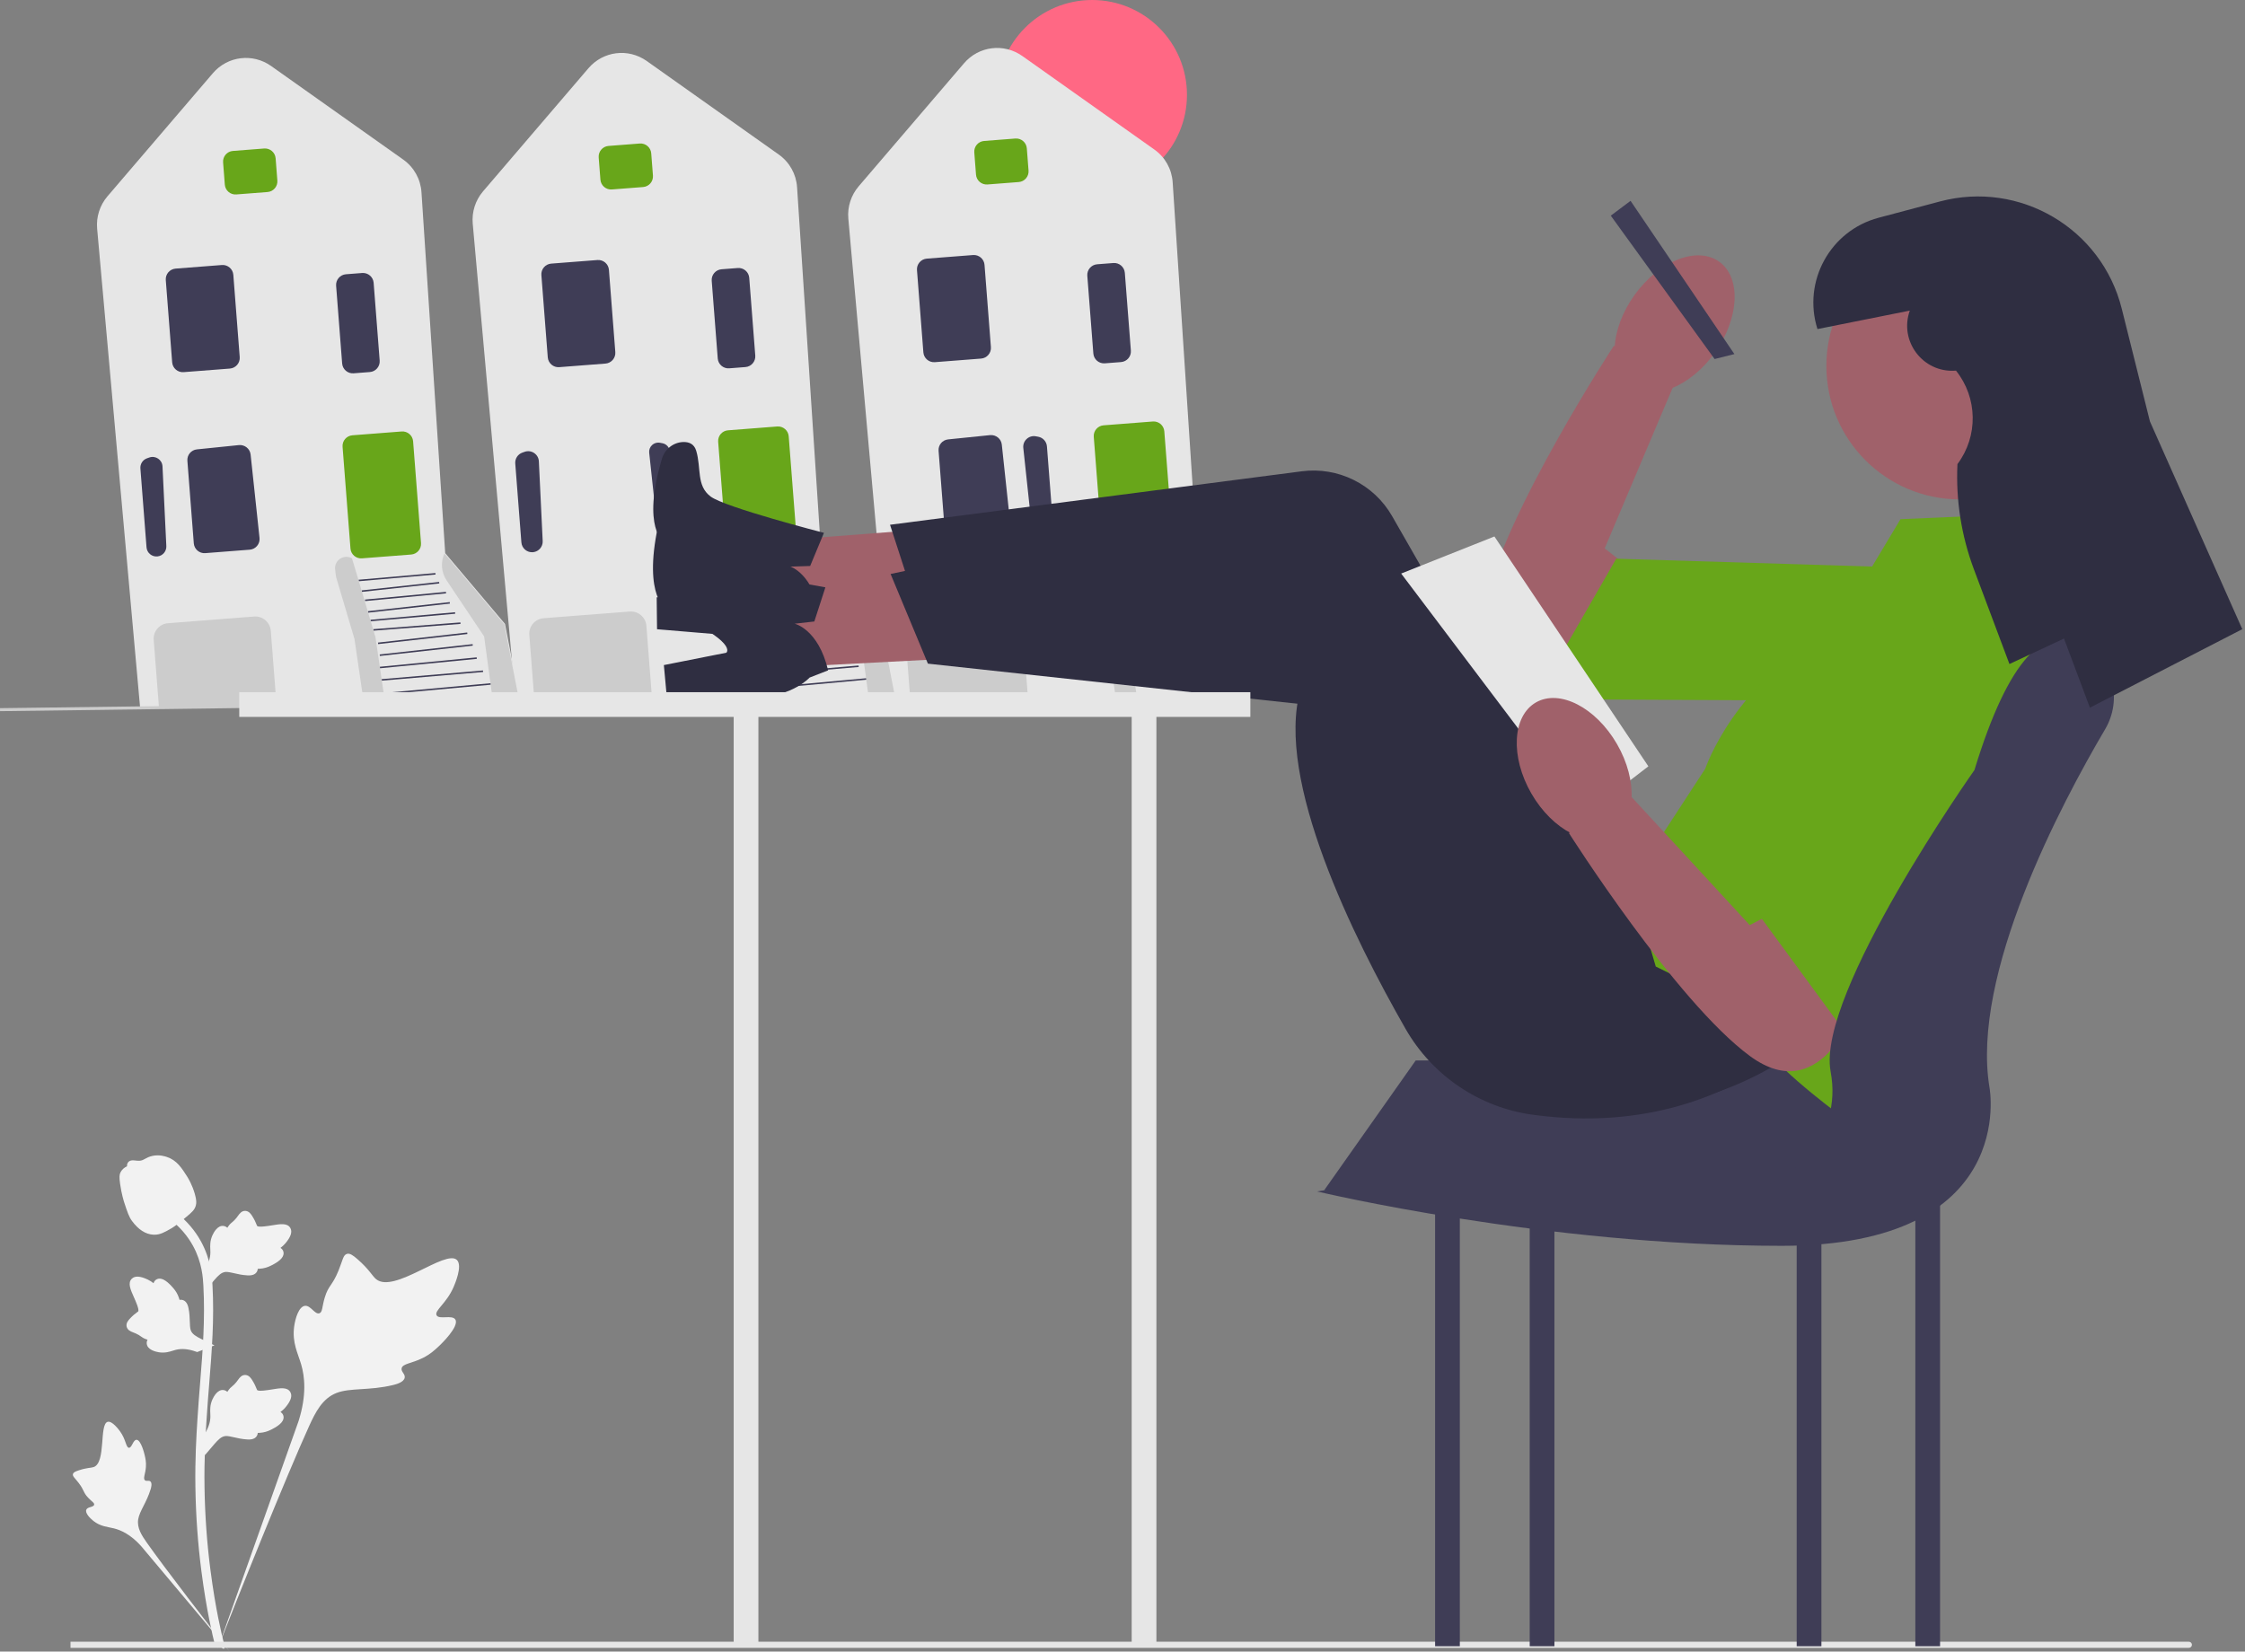 <svg width="617" height="454" viewBox="0 0 617 454" fill="none" xmlns="http://www.w3.org/2000/svg">
<rect x="0" y="0" width="617" height="454" fill="#808080" stroke="none"/>
<g clip-path="url(#clip0_1430_22983)">
<path d="M300.152 52.132C314.548 52.132 326.218 40.462 326.218 26.066C326.218 11.67 314.548 0 300.152 0C285.756 0 274.086 11.67 274.086 26.066C274.086 40.462 285.756 52.132 300.152 52.132Z" fill="#FF6884"/>
<path d="M274.413 191.362L244.958 191.768L233.149 60.094C232.862 56.898 233.894 53.666 235.981 51.228L264.945 17.391C268.999 12.655 275.893 11.8 280.981 15.405L317.257 41.107C320.216 43.204 322.05 46.482 322.288 50.102L328.81 149.31L345.217 168.731L345.252 168.772L349.449 190.326L274.413 191.362Z" fill="#E6E6E6"/>
<path d="M268.241 48.01L267.767 41.898C267.642 40.285 268.852 38.871 270.465 38.746L279.052 38.079C280.665 37.954 282.079 39.165 282.205 40.778L282.679 46.889C282.804 48.502 281.594 49.917 279.98 50.042L271.394 50.708C269.781 50.834 268.366 49.623 268.241 48.01Z" fill="#68A61A"/>
<path d="M253.772 96.858L252.017 74.246C251.892 72.633 253.102 71.218 254.715 71.093L267.427 70.107C269.04 69.981 270.454 71.192 270.58 72.805L272.334 95.417C272.46 97.03 271.249 98.445 269.636 98.57L256.924 99.556C255.311 99.681 253.897 98.471 253.772 96.858Z" fill="#3F3D56"/>
<path d="M286.616 147.556C285.075 147.62 283.74 146.47 283.575 144.937L281.236 123.131C281.136 122.2 281.473 121.302 282.159 120.666C282.846 120.029 283.768 119.763 284.688 119.933L285.344 120.054C286.649 120.296 287.633 121.389 287.735 122.713L289.418 144.397C289.48 145.198 289.221 145.97 288.688 146.571C288.178 147.145 287.484 147.49 286.723 147.549C286.687 147.552 286.652 147.554 286.616 147.556Z" fill="#3F3D56"/>
<path d="M259.714 146.609L257.954 123.931C257.83 122.33 258.984 120.948 260.582 120.785L272.114 119.606C273.713 119.46 275.158 120.612 275.33 122.214L277.777 145.121C277.862 145.917 277.627 146.694 277.116 147.309C276.605 147.924 275.884 148.297 275.086 148.359L262.867 149.307C261.254 149.432 259.84 148.222 259.714 146.609Z" fill="#3F3D56"/>
<path d="M329.202 156.807L339.507 172.203L341.951 190.228L349.197 190.126L345.058 168.867L328.607 149.395C327.504 151.801 327.729 154.607 329.202 156.807Z" fill="#CCCCCC"/>
<path d="M341.266 185.067L311.906 187.75L311.944 188.162L341.303 185.479L341.266 185.067Z" fill="#3F3D56"/>
<path d="M339.194 181.565L311.344 183.945L311.379 184.358L339.229 181.977L339.194 181.565Z" fill="#3F3D56"/>
<path d="M337.459 177.958L310.844 180.547L310.884 180.959L337.5 178.369L337.459 177.958Z" fill="#3F3D56"/>
<path d="M336.345 174.32L310.812 177.156L310.858 177.568L336.391 174.731L336.345 174.32Z" fill="#3F3D56"/>
<path d="M334.856 171.121L310.328 173.895L310.375 174.306L334.902 171.533L334.856 171.121Z" fill="#3F3D56"/>
<path d="M332.986 168.352L309.031 170.211L309.063 170.623L333.018 168.764L332.986 168.352Z" fill="#3F3D56"/>
<path d="M331.517 165.553L308.258 167.633L308.295 168.045L331.554 165.965L331.517 165.553Z" fill="#3F3D56"/>
<path d="M330.055 162.762L307.555 165.262L307.6 165.673L330.101 163.173L330.055 162.762Z" fill="#3F3D56"/>
<path d="M329.011 159.954L306.766 162.074L306.805 162.486L329.05 160.366L329.011 159.954Z" fill="#3F3D56"/>
<path d="M327.137 157.225L305.859 159.547L305.904 159.958L327.182 157.637L327.137 157.225Z" fill="#3F3D56"/>
<path d="M326.117 154.774L304.992 156.621L305.028 157.033L326.153 155.186L326.117 154.774Z" fill="#3F3D56"/>
<path d="M302.774 148.042L300.603 120.068C300.477 118.454 301.688 117.04 303.301 116.915L316.838 115.864C318.451 115.739 319.865 116.95 319.991 118.563L322.162 146.538C322.287 148.151 321.076 149.565 319.463 149.69L305.926 150.741C304.313 150.866 302.899 149.655 302.774 148.042Z" fill="#68A61A"/>
<path d="M274.415 191.362L250.334 191.695L250.14 191.697L248.7 173.152C248.518 170.807 250.278 168.751 252.624 168.569L276.293 166.732C278.638 166.55 280.694 168.31 280.876 170.655L282.435 190.74L282.229 190.756L274.415 191.362Z" fill="#CCCCCC"/>
<path d="M300.488 97.175L298.829 75.801C298.704 74.188 299.915 72.773 301.528 72.648L305.989 72.302C307.603 72.177 309.017 73.387 309.142 75.001L310.801 96.375C310.926 97.988 309.716 99.402 308.102 99.527L303.641 99.874C302.028 99.999 300.613 98.788 300.488 97.175Z" fill="#3F3D56"/>
<path d="M312.294 190.497L309.648 172.443L304.591 155.406L303.192 150.742C300.961 149.465 298.231 151.29 298.558 153.839L298.816 155.854L303.873 172.891L306.519 190.946" fill="#CCCCCC"/>
<path d="M171.186 192.733L141.731 193.139L129.922 61.465C129.636 58.269 130.668 55.037 132.755 52.599L161.718 18.762C165.773 14.025 172.666 13.171 177.754 16.776L214.03 42.478C216.99 44.575 218.824 47.854 219.062 51.473L225.583 150.682L241.99 170.102L242.025 170.143L246.222 191.698L171.186 192.733Z" fill="#E6E6E6"/>
<path d="M165.014 49.381L164.54 43.269C164.415 41.656 165.626 40.242 167.239 40.117L175.825 39.45C177.439 39.325 178.853 40.536 178.978 42.149L179.452 48.26C179.577 49.874 178.367 51.288 176.754 51.413L168.167 52.079C166.554 52.205 165.14 50.994 165.014 49.381Z" fill="#68A61A"/>
<path d="M150.545 98.229L148.79 75.617C148.665 74.004 149.876 72.589 151.489 72.464L164.201 71.478C165.814 71.353 167.228 72.563 167.353 74.176L169.108 96.788C169.233 98.401 168.022 99.816 166.41 99.941L153.698 100.927C152.084 101.052 150.67 99.842 150.545 98.229Z" fill="#3F3D56"/>
<path d="M179.214 122.341C178.624 122.887 178.335 123.659 178.421 124.458L180.76 146.264C180.901 147.581 182.049 148.569 183.372 148.513C184.068 148.487 184.694 148.184 185.152 147.668C185.61 147.152 185.833 146.488 185.779 145.8L184.096 124.116C184.008 122.979 183.164 122.041 182.042 121.833L181.386 121.711C181.164 121.67 180.942 121.659 180.724 121.675C180.166 121.719 179.638 121.948 179.214 122.341Z" fill="#3F3D56"/>
<path d="M144.35 151.132C143.731 150.62 143.355 149.897 143.293 149.096L141.61 127.412C141.508 126.089 142.311 124.857 143.563 124.417L144.192 124.195C145.075 123.886 146.027 124.007 146.804 124.529C147.581 125.052 148.052 125.888 148.097 126.823L149.15 148.728C149.224 150.269 148.082 151.611 146.55 151.785C146.514 151.789 146.478 151.792 146.443 151.795C145.682 151.854 144.942 151.62 144.35 151.132Z" fill="#3F3D56"/>
<path d="M225.975 158.178L236.28 173.574L238.725 191.599L245.971 191.497L241.831 170.239L225.38 150.766C224.277 153.172 224.503 155.978 225.975 158.178Z" fill="#CCCCCC"/>
<path d="M238.031 186.438L208.672 189.121L208.71 189.533L238.069 186.85L238.031 186.438Z" fill="#3F3D56"/>
<path d="M235.967 182.936L208.117 185.316L208.152 185.729L236.002 183.348L235.967 182.936Z" fill="#3F3D56"/>
<path d="M234.233 179.329L207.617 181.918L207.657 182.33L234.273 179.74L234.233 179.329Z" fill="#3F3D56"/>
<path d="M233.118 175.691L207.586 178.527L207.632 178.939L233.164 176.102L233.118 175.691Z" fill="#3F3D56"/>
<path d="M231.629 172.496L207.102 175.27L207.148 175.681L231.676 172.908L231.629 172.496Z" fill="#3F3D56"/>
<path d="M229.76 169.723L205.805 171.582L205.837 171.995L229.792 170.135L229.76 169.723Z" fill="#3F3D56"/>
<path d="M228.29 166.924L205.031 169.004L205.068 169.416L228.327 167.336L228.29 166.924Z" fill="#3F3D56"/>
<path d="M226.828 164.137L204.328 166.637L204.374 167.048L226.874 164.548L226.828 164.137Z" fill="#3F3D56"/>
<path d="M225.785 161.325L203.539 163.445L203.578 163.857L225.824 161.737L225.785 161.325Z" fill="#3F3D56"/>
<path d="M223.91 158.596L202.633 160.918L202.678 161.329L223.955 159.008L223.91 158.596Z" fill="#3F3D56"/>
<path d="M222.891 156.145L201.766 157.992L201.802 158.404L222.927 156.557L222.891 156.145Z" fill="#3F3D56"/>
<path d="M199.547 149.413L197.376 121.439C197.251 119.826 198.461 118.411 200.075 118.286L213.612 117.235C215.225 117.11 216.639 118.321 216.764 119.934L218.935 147.909C219.06 149.522 217.85 150.936 216.237 151.061L202.7 152.112C201.087 152.237 199.672 151.026 199.547 149.413Z" fill="#68A61A"/>
<path d="M171.188 192.733L147.107 193.066L146.913 193.069L145.474 174.523C145.292 172.178 147.052 170.122 149.397 169.94L173.066 168.103C175.412 167.921 177.468 169.681 177.65 172.026L179.208 192.111L179.002 192.127L171.188 192.733Z" fill="#CCCCCC"/>
<path d="M197.261 98.546L195.603 77.172C195.477 75.559 196.688 74.144 198.301 74.019L202.763 73.673C204.376 73.548 205.79 74.758 205.915 76.372L207.574 97.746C207.699 99.359 206.489 100.773 204.876 100.899L200.414 101.245C198.801 101.37 197.387 100.159 197.261 98.546Z" fill="#3F3D56"/>
<path d="M209.068 191.868L206.422 173.814L201.365 156.777L199.965 152.113C197.734 150.837 195.005 152.661 195.331 155.211L195.589 157.225L200.647 174.262L203.293 192.317" fill="#CCCCCC"/>
<path d="M67.959 194.108L38.505 194.514L26.695 62.84C26.409 59.644 27.441 56.412 29.528 53.974L58.492 20.137C62.546 15.4 69.44 14.546 74.527 18.151L110.804 43.853C113.763 45.95 115.597 49.228 115.835 52.848L122.357 152.056L138.764 171.477L138.798 171.518L142.996 193.073L67.959 194.108Z" fill="#E6E6E6"/>
<path d="M61.788 50.752L61.314 44.641C61.188 43.027 62.399 41.613 64.012 41.488L72.599 40.821C74.212 40.696 75.626 41.907 75.751 43.52L76.226 49.632C76.351 51.245 75.14 52.659 73.527 52.784L64.941 53.45C63.327 53.576 61.913 52.365 61.788 50.752Z" fill="#68A61A"/>
<path d="M47.318 99.6L45.564 76.988C45.438 75.375 46.649 73.96 48.262 73.835L60.974 72.849C62.587 72.724 64.001 73.934 64.126 75.547L65.881 98.159C66.007 99.772 64.796 101.187 63.183 101.312L50.471 102.298C48.858 102.424 47.444 101.213 47.318 99.6Z" fill="#3F3D56"/>
<path d="M40.401 125.983L41.031 125.762C42.753 125.156 44.572 126.381 44.66 128.204L45.713 150.109C45.782 151.545 44.724 152.788 43.296 152.95C41.761 153.124 40.389 151.991 40.269 150.451L38.586 128.767C38.491 127.535 39.235 126.393 40.401 125.983Z" fill="#3F3D56"/>
<path d="M53.261 149.351L51.501 126.674C51.377 125.073 52.531 123.691 54.129 123.527L65.66 122.349C67.268 122.198 68.706 123.355 68.877 124.957L71.324 147.864C71.409 148.66 71.174 149.436 70.663 150.052C70.151 150.667 69.431 151.04 68.633 151.101L56.414 152.05C54.801 152.175 53.386 150.964 53.261 149.351Z" fill="#3F3D56"/>
<path d="M122.749 159.549L133.053 174.945L135.498 192.97L142.744 192.868L138.605 171.61L122.154 152.137C121.051 154.543 121.276 157.35 122.749 159.549Z" fill="#CCCCCC"/>
<path d="M134.805 187.809L105.445 190.492L105.483 190.904L134.842 188.221L134.805 187.809Z" fill="#3F3D56"/>
<path d="M132.741 184.307L104.891 186.688L104.926 187.1L132.776 184.719L132.741 184.307Z" fill="#3F3D56"/>
<path d="M131.006 180.7L104.391 183.289L104.431 183.701L131.046 181.112L131.006 180.7Z" fill="#3F3D56"/>
<path d="M129.892 177.066L104.359 179.902L104.405 180.314L129.938 177.477L129.892 177.066Z" fill="#3F3D56"/>
<path d="M128.403 173.867L103.875 176.641L103.922 177.052L128.449 174.279L128.403 173.867Z" fill="#3F3D56"/>
<path d="M126.533 171.094L102.578 172.953L102.61 173.366L126.565 171.507L126.533 171.094Z" fill="#3F3D56"/>
<path d="M125.064 168.295L101.805 170.375L101.842 170.787L125.101 168.708L125.064 168.295Z" fill="#3F3D56"/>
<path d="M123.602 165.508L101.102 168.008L101.147 168.419L123.648 165.92L123.602 165.508Z" fill="#3F3D56"/>
<path d="M122.558 162.696L100.312 164.816L100.352 165.228L122.597 163.108L122.558 162.696Z" fill="#3F3D56"/>
<path d="M120.684 159.967L99.406 162.289L99.451 162.701L120.729 160.379L120.684 159.967Z" fill="#3F3D56"/>
<path d="M119.664 157.516L98.539 159.363L98.575 159.775L119.7 157.928L119.664 157.516Z" fill="#3F3D56"/>
<path d="M96.321 150.784L94.15 122.81C94.024 121.197 95.235 119.782 96.848 119.657L110.385 118.607C111.998 118.481 113.412 119.692 113.537 121.305L115.708 149.28C115.834 150.893 114.623 152.307 113.01 152.432L99.473 153.483C97.86 153.608 96.446 152.397 96.321 150.784Z" fill="#68A61A"/>
<path d="M67.962 194.108L43.88 194.441L43.687 194.444L42.247 175.898C42.065 173.553 43.825 171.497 46.171 171.315L69.84 169.478C72.185 169.296 74.241 171.056 74.423 173.401L75.982 193.486L75.775 193.502L67.962 194.108Z" fill="#CCCCCC"/>
<path d="M94.035 99.917L92.376 78.543C92.251 76.93 93.462 75.516 95.075 75.39L99.536 75.044C101.149 74.919 102.564 76.129 102.689 77.743L104.348 99.117C104.473 100.73 103.262 102.144 101.649 102.27L97.188 102.616C95.574 102.741 94.16 101.53 94.035 99.917Z" fill="#3F3D56"/>
<path d="M105.841 193.24L103.195 175.185L98.138 158.148L96.739 153.484C94.508 152.208 91.778 154.032 92.105 156.582L92.363 158.596L97.42 175.633L100.066 193.688" fill="#CCCCCC"/>
<path d="M377.214 189.774L0 194.664L0.011 195.492L377.225 190.602L377.214 189.774Z" fill="#CCCCCC"/>
<path d="M125.153 362.737C124.309 361.313 120.657 362.838 119.985 361.546C119.316 360.258 122.71 358.297 124.648 353.816C124.998 353.008 127.201 347.916 125.57 346.344C122.479 343.366 108.331 355.657 103.38 351.635C102.293 350.752 101.534 348.99 98.245 346.129C96.937 344.991 96.146 344.477 95.38 344.668C94.294 344.939 94.208 346.393 93.043 349.252C91.296 353.539 90.263 353.28 89.245 356.701C88.489 359.24 88.662 360.716 87.773 361.004C86.514 361.411 85.356 358.718 83.762 358.959C82.134 359.205 81.151 362.341 80.84 364.689C80.257 369.095 81.875 372.002 82.772 375.06C83.746 378.382 84.325 383.434 82.074 390.587L59.797 453.353C64.715 440.474 78.955 405.168 84.939 392.048C86.666 388.261 88.574 384.419 92.49 382.903C96.26 381.443 101.439 382.314 108.04 380.724C108.811 380.538 110.951 379.994 111.22 378.736C111.443 377.695 110.184 377.114 110.378 376.14C110.637 374.833 113.112 374.817 116.153 373.309C118.297 372.246 119.633 370.981 120.782 369.894C121.129 369.566 126.277 364.632 125.153 362.737Z" fill="#F2F2F2"/>
<path d="M37.511 395.779C36.569 395.783 36.263 398.015 35.435 397.972C34.61 397.929 34.627 395.698 32.987 393.453C32.691 393.048 30.827 390.498 29.586 390.845C27.232 391.503 29.182 401.993 25.779 403.263C25.033 403.541 23.949 403.405 21.596 404.194C20.66 404.508 20.179 404.748 20.052 405.179C19.872 405.79 20.561 406.252 21.628 407.648C23.228 409.743 22.802 410.175 24.188 411.662C25.216 412.765 25.99 413.107 25.875 413.626C25.712 414.361 24.055 414.152 23.714 415.005C23.365 415.874 24.62 417.262 25.683 418.092C27.677 419.649 29.571 419.694 31.33 420.136C33.242 420.616 35.889 421.79 38.75 424.959L63.129 454.002C58.226 447.872 45.007 430.696 40.294 423.974C38.933 422.033 37.598 419.989 37.984 417.629C38.355 415.357 40.277 413.067 41.401 409.368C41.533 408.936 41.883 407.729 41.343 407.234C40.897 406.824 40.248 407.275 39.826 406.899C39.259 406.394 39.965 405.175 40.103 403.247C40.2 401.888 39.965 400.867 39.762 399.99C39.701 399.725 38.765 395.775 37.511 395.779Z" fill="#F2F2F2"/>
<path d="M56.31 400.002L55.742 394.933L56.002 394.549C57.202 392.773 57.814 391.038 57.821 389.391C57.822 389.129 57.81 388.867 57.798 388.6C57.749 387.543 57.688 386.229 58.373 384.697C58.757 383.843 59.836 381.865 61.459 382.11C61.896 382.171 62.226 382.372 62.477 382.607C62.514 382.548 62.552 382.489 62.592 382.426C63.097 381.655 63.497 381.325 63.883 381.006C64.179 380.762 64.485 380.51 64.965 379.913C65.175 379.651 65.339 379.421 65.477 379.227C65.897 378.642 66.445 377.945 67.412 377.957C68.444 378.006 68.985 378.86 69.344 379.426C69.984 380.434 70.274 381.161 70.466 381.643C70.536 381.819 70.615 382.017 70.656 382.078C70.988 382.568 73.694 382.11 74.713 381.944C77.002 381.562 78.983 381.232 79.799 382.675C80.384 383.708 79.95 385.074 78.469 386.843C78.008 387.394 77.517 387.812 77.082 388.14C77.443 388.355 77.766 388.686 77.897 389.205C78.205 390.433 77.149 391.664 74.759 392.868C74.166 393.169 73.367 393.57 72.247 393.764C71.72 393.854 71.245 393.876 70.839 393.889C70.831 394.123 70.775 394.378 70.632 394.64C70.213 395.411 69.339 395.778 68.022 395.69C66.573 395.614 65.38 395.337 64.328 395.095C63.409 394.885 62.618 394.706 61.996 394.748C60.843 394.84 59.955 395.763 58.913 396.96L56.31 400.002Z" fill="#F2F2F2"/>
<path d="M58.946 369.825L54.187 371.66L53.75 371.507C51.727 370.796 49.893 370.645 48.298 371.055C48.044 371.12 47.794 371.199 47.539 371.278C46.529 371.594 45.273 371.986 43.618 371.712C42.694 371.557 40.508 371.015 40.333 369.383C40.281 368.945 40.392 368.575 40.555 368.272C40.489 368.252 40.423 368.23 40.351 368.207C39.477 367.914 39.056 367.61 38.651 367.318C38.339 367.094 38.017 366.862 37.318 366.549C37.011 366.412 36.747 366.312 36.525 366.227C35.853 365.97 35.039 365.616 34.806 364.678C34.591 363.667 35.28 362.927 35.736 362.437C36.549 361.562 37.179 361.097 37.596 360.789C37.749 360.677 37.921 360.55 37.97 360.495C38.359 360.049 37.23 357.548 36.81 356.605C35.86 354.487 35.038 352.655 36.228 351.499C37.078 350.671 38.509 350.745 40.596 351.728C41.246 352.035 41.775 352.403 42.203 352.742C42.32 352.338 42.557 351.941 43.026 351.683C44.136 351.073 45.595 351.783 47.365 353.789C47.807 354.286 48.398 354.957 48.869 355.991C49.09 356.479 49.232 356.932 49.347 357.322C49.577 357.271 49.837 357.259 50.126 357.332C50.978 357.542 51.555 358.294 51.804 359.59C52.098 361.01 52.133 362.235 52.166 363.314C52.195 364.256 52.223 365.067 52.421 365.658C52.803 366.749 53.921 367.375 55.343 368.079L58.946 369.825Z" fill="#F2F2F2"/>
<path d="M56.31 354.892L55.742 349.824L56.002 349.44C57.202 347.663 57.814 345.928 57.821 344.281C57.822 344.019 57.81 343.757 57.798 343.491C57.749 342.434 57.688 341.119 58.373 339.587C58.757 338.733 59.836 336.756 61.459 337.001C61.896 337.062 62.226 337.263 62.477 337.497C62.514 337.439 62.552 337.38 62.592 337.316C63.097 336.546 63.497 336.215 63.883 335.897C64.179 335.652 64.485 335.4 64.965 334.803C65.175 334.541 65.339 334.311 65.477 334.118C65.897 333.533 66.445 332.836 67.412 332.848C68.444 332.897 68.985 333.751 69.344 334.316C69.984 335.324 70.274 336.051 70.466 336.533C70.536 336.71 70.615 336.908 70.656 336.969C70.988 337.458 73.694 337.001 74.713 336.834C77.002 336.453 78.983 336.122 79.799 337.566C80.384 338.599 79.95 339.964 78.469 341.734C78.008 342.284 77.517 342.703 77.082 343.031C77.443 343.246 77.766 343.576 77.897 344.095C78.205 345.324 77.149 346.555 74.759 347.759C74.166 348.06 73.367 348.461 72.247 348.654C71.72 348.745 71.245 348.767 70.839 348.779C70.831 349.014 70.775 349.269 70.632 349.53C70.213 350.301 69.339 350.668 68.022 350.58C66.573 350.504 65.38 350.228 64.328 349.986C63.409 349.775 62.618 349.597 61.996 349.638C60.843 349.731 59.955 350.654 58.913 351.85L56.31 354.892Z" fill="#F2F2F2"/>
<path d="M61.5 453.269L60.438 452.603L59.2 452.745C59.18 452.63 59.113 452.366 59.011 451.952C58.457 449.686 56.767 442.79 55.358 431.929C54.374 424.348 53.817 416.553 53.702 408.759C53.587 400.952 53.957 395.042 54.253 390.292C54.477 386.71 54.748 383.298 55.015 379.975C55.725 371.096 56.394 362.71 55.896 353.425C55.786 351.352 55.555 347.038 53.034 342.447C51.572 339.784 49.558 337.421 47.047 335.424L48.608 333.461C51.38 335.668 53.608 338.287 55.232 341.243C58.026 346.333 58.278 351.034 58.4 353.293C58.906 362.742 58.229 371.209 57.512 380.173C57.248 383.484 56.976 386.881 56.754 390.449C56.46 395.155 56.094 401.014 56.208 408.72C56.321 416.421 56.871 424.12 57.842 431.606C59.234 442.33 60.899 449.123 61.446 451.355C61.737 452.547 61.799 452.797 61.5 453.269Z" fill="#F2F2F2"/>
<path d="M42.444 339.407C42.342 339.407 42.237 339.405 42.132 339.397C39.998 339.282 38.022 338.005 36.258 335.602C35.431 334.471 35.007 333.181 34.163 330.609C34.032 330.213 33.396 328.201 33.009 325.433C32.756 323.625 32.788 322.869 33.146 322.201C33.544 321.457 34.187 320.938 34.912 320.588C34.88 320.348 34.906 320.101 35.01 319.849C35.437 318.804 36.572 318.941 37.186 319.007C37.497 319.046 37.885 319.098 38.304 319.076C38.962 319.044 39.316 318.848 39.851 318.554C40.364 318.273 41.002 317.923 41.947 317.73C43.812 317.341 45.375 317.869 45.89 318.043C48.6 318.946 49.936 321.053 51.483 323.493C51.791 323.982 52.85 325.764 53.548 328.206C54.053 329.968 53.982 330.751 53.83 331.334C53.522 332.53 52.794 333.216 50.945 334.728C49.014 336.311 48.045 337.104 47.213 337.586C45.276 338.705 44.059 339.407 42.444 339.407Z" fill="#F2F2F2"/>
<path d="M602.415 452.129C602.415 452.593 602.039 452.969 601.575 452.969H19.375V451.289H601.575C602.039 451.289 602.415 451.665 602.415 452.129Z" fill="#E6E6E6"/>
<path d="M434.341 186.594C434.341 186.594 403.002 190.363 408.288 165.584C413.574 140.806 443.547 95.039 443.547 95.039L460.556 104.578L441.028 150.735L449.435 157.367L434.341 186.594Z" fill="#A0616A"/>
<path d="M537.043 156.429L532.627 192.749L421.969 192.207L444.193 153.582L537.043 156.429Z" fill="#68A61A"/>
<path d="M471.28 96.97C478.052 87.513 478.595 76.304 472.493 71.935C466.392 67.566 455.956 71.691 449.184 81.149C442.412 90.606 441.868 101.815 447.97 106.184C454.072 110.553 464.508 106.428 471.28 96.97Z" fill="#A0616A"/>
<path d="M533.193 294.902H526.398V452.527H533.193V294.902Z" fill="#3F3D56"/>
<path d="M500.583 294.902H493.789V452.527H500.583V294.902Z" fill="#3F3D56"/>
<path d="M317.818 195.707H311.023V452.526H317.818V195.707Z" fill="#E6E6E6"/>
<path d="M427.208 294.902H420.414V452.527H427.208V294.902Z" fill="#3F3D56"/>
<path d="M401.208 294.902H394.414V452.527H401.208V294.902Z" fill="#3F3D56"/>
<path d="M520.284 291.504H389.082L363.914 327.204L494.467 334.986L520.284 291.504Z" fill="#3F3D56"/>
<path d="M280.041 169.362L280.637 143.473L201.452 149.563L201.047 167.107L280.041 169.362Z" fill="#A0616A"/>
<path d="M226.447 146.471L222.66 155.582L217.221 155.756C217.221 155.756 223.589 157.706 225.358 169.278L220.132 170.845C220.132 170.845 215.113 175.527 205.731 175.073L180.576 172.969L180.479 164.2L197.865 162.19C197.865 162.19 201.739 159.642 182.562 149.164C182.562 149.164 176.209 145.279 181.923 126.095C182.708 123.459 185.08 121.565 187.83 121.505C189.348 121.472 190.771 122.018 191.339 123.903C192.784 128.702 191.321 133.487 195.293 136.482C199.265 139.478 226.447 146.471 226.447 146.471Z" fill="#2F2E41"/>
<path d="M510.465 268.342C510.465 268.342 483.143 314.811 421.32 306.437C406.608 304.444 393.664 295.697 386.29 282.811C372.036 257.905 350.393 214.296 357.41 189.602L252.848 169.646L244.609 144.252L357.772 129.552C367.782 128.252 377.587 133.119 382.602 141.879L437.727 238.147L454.16 239.941L510.465 268.342Z" fill="#2F2E41"/>
<path d="M282.107 179.959L280.618 154.105L202.18 166.547L203.187 184.066L282.107 179.959Z" fill="#A0616A"/>
<path d="M226.845 161.451L223.803 170.838L218.396 171.449C218.396 171.449 224.9 172.88 227.595 184.273L222.512 186.255C222.512 186.255 217.886 191.326 208.498 191.628L183.255 191.554L182.453 182.821L199.621 179.42C199.621 179.42 203.277 176.568 183.319 167.666C183.319 167.666 176.674 164.305 180.826 144.724C181.396 142.033 183.608 139.954 186.345 139.674C187.855 139.519 189.317 139.948 190.035 141.781C191.861 146.449 190.789 151.335 194.989 154.002C199.189 156.668 226.845 161.451 226.845 161.451Z" fill="#2F2E41"/>
<path d="M519.743 260.079C519.743 260.079 496.248 308.596 433.951 305.222C419.127 304.419 405.521 296.742 397.134 284.491C380.923 260.813 355.842 219.086 360.849 193.908L255.02 182.429L244.766 157.78L356.379 134.024C366.251 131.922 376.416 135.985 382.12 144.313L444.811 235.834L461.335 236.301L519.743 260.079Z" fill="#2F2E41"/>
<path d="M448.131 55.207L442.695 59.283L471.231 98.69L476.666 97.331L448.131 55.207Z" fill="#3F3D56"/>
<path d="M522.322 142.714L553.575 141.355L567.163 202.503C567.163 202.503 538.628 309.85 504.657 305.774C504.657 305.774 483.595 290.147 483.595 284.712C483.595 279.277 455.06 265.688 455.06 265.688L448.266 242.588L468.648 211.335C468.648 211.335 476.801 186.876 503.978 173.288L522.322 142.714Z" fill="#68A61A"/>
<path d="M343.639 190.273H65.758V197.068H201.641V452.528H208.435V197.068H343.639V190.273Z" fill="#E6E6E6"/>
<path d="M538.634 137.279C558.896 137.279 575.322 120.853 575.322 100.591C575.322 80.328 558.896 63.902 538.634 63.902C518.371 63.902 501.945 80.328 501.945 100.591C501.945 120.853 518.371 137.279 538.634 137.279Z" fill="#A0616A"/>
<path d="M410.711 147.469L385.086 157.66L435.363 224.243L453.027 210.654L410.711 147.469Z" fill="#E6E6E6"/>
<path d="M510.772 275.2C510.772 275.2 501.261 305.297 480.878 290.248C460.496 275.2 431.195 228.999 431.195 228.999L446.907 217.449L480.878 254.298L490.39 249.382L510.772 275.2Z" fill="#A0616A"/>
<path d="M525.724 169.211L556.977 188.235L510.777 288.788L480.883 248.023L525.724 169.211Z" fill="#68A61A"/>
<path d="M443.173 229.577C449.673 225.824 450.226 214.616 444.41 204.542C438.594 194.469 428.611 189.344 422.112 193.096C415.612 196.849 415.059 208.057 420.875 218.131C426.691 228.204 436.674 233.329 443.173 229.577Z" fill="#A0616A"/>
<path d="M542.645 211.67C552.06 180.801 562.165 171.032 572.789 177.149C580.875 181.804 583.309 192.4 578.57 200.438C566.49 220.925 541.6 267.866 546.785 298.977C546.785 298.977 554.938 342.46 489.714 342.46C424.491 342.46 361.984 327.513 361.984 327.513L395.955 322.077L473.209 327.596C490.859 328.856 505.735 313.754 503.377 296.216C503.299 295.637 503.207 295.052 503.099 294.46C499.226 273.16 542.645 211.67 542.645 211.67Z" fill="#3F3D56"/>
<path d="M524.878 85.38C521.881 93.772 528.467 102.485 537.358 101.893L537.57 101.878C543.547 109.35 543.712 119.918 537.971 127.572C537.499 137.437 539.045 147.295 542.513 156.543L552.256 182.526L567.256 175.526L574.375 194.526L616.256 172.95L590.874 115.839L583.127 84.855C577.616 62.811 555.13 49.542 533.169 55.375L516.321 59.851C503.01 63.386 495.348 77.323 499.496 90.456L524.878 85.38Z" fill="#2F2E41"/>
</g>
<defs>
<clipPath id="clip0_1430_22983">
<rect width="616.256" height="454.003" fill="white"/>
</clipPath>
</defs>
</svg>
